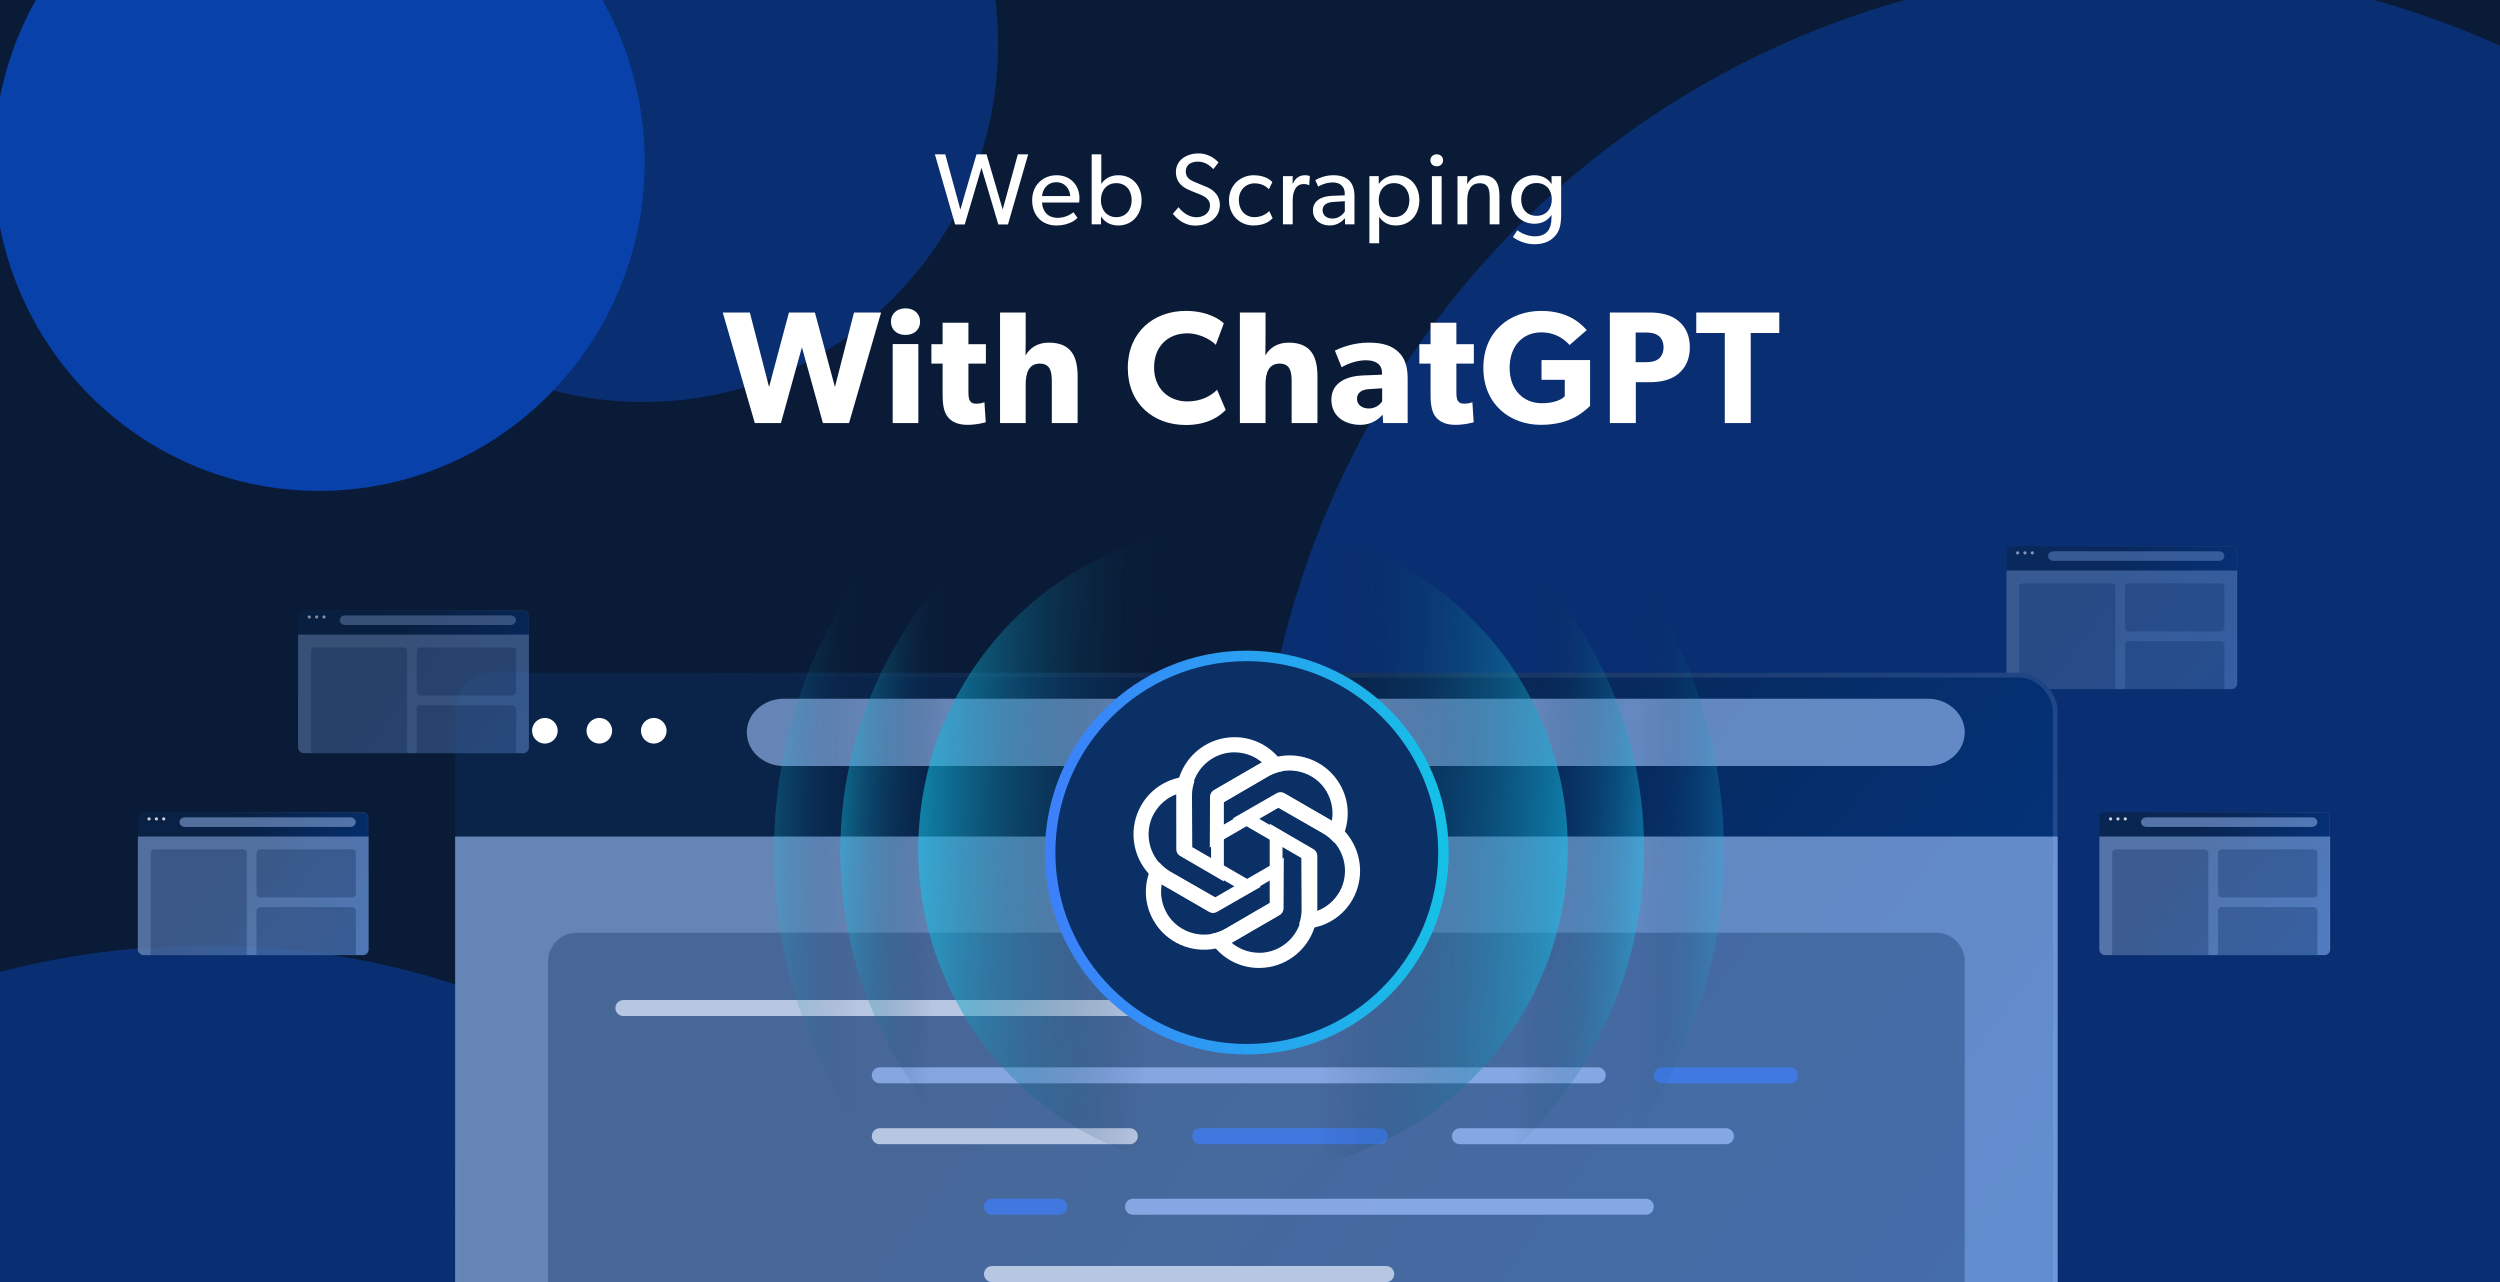 <svg width="780" height="400" viewBox="0 0 780 400" fill="none" xmlns="http://www.w3.org/2000/svg">
<g clip-path="url(#clip0_2407_2192)">
<rect x="-2" y="-10" width="784" height="458" fill="#091B36"/>
<g filter="url(#filter0_f_2407_2192)">
<ellipse cx="99.562" cy="50.578" rx="101.562" ry="102.578" fill="#0941AB"/>
</g>
<g opacity="0.5" filter="url(#filter1_f_2407_2192)">
<ellipse cx="200.703" cy="13.719" rx="110.703" ry="111.719" fill="#0941AB"/>
</g>
<g opacity="0.5" filter="url(#filter2_f_2407_2192)">
<ellipse cx="64.5" cy="421.708" rx="181.5" ry="126.708" fill="#0941AB"/>
</g>
<g opacity="0.5" filter="url(#filter3_f_2407_2192)">
<ellipse cx="667.5" cy="268.5" rx="275.5" ry="278.5" fill="#0941AB"/>
</g>
<g opacity="0.8" clip-path="url(#clip1_2407_2192)">
<g clip-path="url(#clip2_2407_2192)">
<g filter="url(#filter4_bd_2407_2192)">
<rect x="655" y="252" width="72" height="46" rx="1.726" fill="url(#paint0_linear_2407_2192)"/>
<rect x="655.108" y="252.108" width="71.784" height="45.784" rx="1.618" stroke="url(#paint1_linear_2407_2192)" stroke-opacity="0.2" stroke-width="0.216"/>
</g>
<g style="mix-blend-mode:overlay">
<rect x="655" y="261" width="72" height="37" fill="#A2C6FF" fill-opacity="0.6"/>
</g>
<path opacity="0.3" d="M659 266.137C659 265.509 659.509 265 660.137 265H687.863C688.491 265 689 265.509 689 266.137V298H659V266.137Z" fill="#022455"/>
<path opacity="0.3" d="M692.031 266.137C692.031 265.509 692.54 265 693.168 265H721.894C722.522 265 723.031 265.509 723.031 266.137V278.863C723.031 279.491 722.522 280 721.894 280H693.168C692.54 280 692.031 279.491 692.031 278.863V266.137Z" fill="#022455"/>
<path opacity="0.3" d="M692.031 284.168C692.031 283.541 692.54 283.032 693.168 283.032H721.894C722.522 283.032 723.031 283.541 723.031 284.168V298.032H692.031V284.168Z" fill="#022455"/>
<g style="mix-blend-mode:overlay">
<path fill-rule="evenodd" clip-rule="evenodd" d="M668 256.5C668 255.672 668.747 255 669.67 255H721.33C722.253 255 723 255.672 723 256.5C723 257.328 722.253 258 721.33 258L669.67 258C668.747 258 668 257.328 668 256.5Z" fill="#A2C6FF" fill-opacity="0.6"/>
</g>
<path d="M659 255.5C659 255.774 658.774 256 658.5 256C658.226 256 658 255.774 658 255.5C658 255.226 658.226 255 658.5 255C658.774 255 659 255.226 659 255.5Z" fill="white"/>
<path d="M661.295 255.5C661.295 255.774 661.069 256 660.795 256C660.521 256 660.295 255.774 660.295 255.5C660.295 255.226 660.521 255 660.795 255C661.076 255 661.295 255.226 661.295 255.5Z" fill="white"/>
<path d="M663.588 255.5C663.588 255.774 663.362 256 663.088 256C662.814 256 662.588 255.774 662.588 255.5C662.588 255.226 662.814 255 663.088 255C663.362 255 663.588 255.226 663.588 255.5Z" fill="white"/>
</g>
</g>
<path d="M320.791 48.148L314.489 70.032H311.48L306.223 52.36L300.997 70.032H297.989L291.686 48.148H294.917L299.636 65.376L304.671 48.148H307.806L312.842 65.376L317.561 48.148H320.791ZM336.79 61.861C336.79 62.431 336.695 63.191 336.695 63.191H325.104C325.262 66.168 327.162 67.973 329.949 67.973C332.768 67.973 334.573 66.453 334.921 66.231L336.188 67.973C335.998 68.132 334.066 70.348 329.569 70.348C325.104 70.348 322.032 67.245 322.032 62.463C322.032 57.712 325.484 54.672 329.664 54.672C333.845 54.672 336.79 57.649 336.79 61.861ZM333.908 61.164C333.876 59.486 332.61 56.857 329.569 56.857C326.561 56.857 325.23 59.359 325.135 61.164H333.908ZM356.181 62.463C356.181 66.928 353.331 70.348 348.866 70.348C346.68 70.348 344.812 69.462 343.577 67.625H343.513V70H340.6V48.148H343.608V57.3H343.672C344.748 55.654 346.554 54.672 348.929 54.672C353.331 54.672 356.181 58.029 356.181 62.463ZM353.078 62.431C353.078 59.422 351.304 57.142 348.295 57.142C345.287 57.142 343.482 59.422 343.482 62.431C343.482 65.44 345.287 67.751 348.295 67.751C351.304 67.751 353.078 65.44 353.078 62.431ZM380.595 63.919C380.595 68.163 376.795 70.38 372.963 70.38C369.131 70.38 366.946 67.91 365.901 66.706L367.706 64.648C368.814 66.136 370.873 67.783 373.248 67.783C375.623 67.783 377.523 66.421 377.523 64.109C377.523 61.829 375.085 60.942 373.976 60.499C372.836 60.056 371.316 59.454 370.493 59.042C368.244 57.997 366.882 56.255 366.882 53.69C366.882 49.795 370.429 47.863 373.913 47.863C377.492 47.863 379.582 50.048 380.184 50.681L378.569 52.772C377.492 51.632 375.908 50.428 373.755 50.428C371.601 50.428 369.954 51.441 369.954 53.468C369.954 55.495 371.443 56.255 372.773 56.794L376.795 58.472C379.044 59.517 380.595 61.322 380.595 63.919ZM397.069 68.068C396.626 68.511 395.074 70.348 391.052 70.348C386.998 70.348 383.451 67.308 383.451 62.494C383.451 57.649 387.157 54.672 391.147 54.672C395.169 54.672 396.816 56.635 396.974 56.825L395.898 59.042C395.391 58.535 394.061 57.205 391.401 57.205C388.74 57.205 386.523 59.232 386.523 62.399C386.523 65.566 388.487 67.751 391.401 67.751C394.346 67.751 395.993 65.851 395.993 65.851L397.069 68.068ZM408.676 54.925L408.486 57.744H408.359C408.074 57.617 407.536 57.427 406.713 57.427C403.989 57.427 403.324 60.309 403.324 62.494V70H400.284V54.957H403.324L403.292 57.269H403.387C404.116 55.559 405.478 54.672 407.093 54.672C408.106 54.672 408.676 54.925 408.676 54.925ZM422.593 70H419.648L419.616 68.1C419.014 68.733 417.589 70.348 414.834 70.348C412.047 70.348 409.64 68.606 409.64 65.693C409.64 62.748 412.047 61.259 415.53 61.101L419.552 60.942V60.341C419.552 58.06 418.001 56.92 415.815 56.92C413.63 56.92 411.793 57.902 411.287 58.219L410.368 56.192C411.477 55.559 413.504 54.672 416.005 54.672C420.408 54.672 422.593 56.889 422.593 61.259V70ZM419.584 62.779L416.069 63.001C413.63 63.128 412.648 64.173 412.648 65.598C412.648 67.023 413.757 68.195 415.752 68.195C417.716 68.195 419.014 66.865 419.584 66.01V62.779ZM442.836 62.463C442.836 66.928 439.985 70.348 435.52 70.348C433.145 70.348 431.403 69.335 430.326 67.656L430.295 67.625V75.891H427.254V54.957H430.168V57.332H430.231C431.561 55.559 433.366 54.672 435.583 54.672C440.017 54.672 442.836 57.997 442.836 62.463ZM439.732 62.431C439.732 59.422 437.959 57.142 434.95 57.142C431.941 57.142 430.168 59.422 430.168 62.431C430.168 65.44 431.941 67.751 434.95 67.751C437.959 67.751 439.732 65.44 439.732 62.431ZM450.237 50.016C450.237 51.093 449.414 51.885 448.274 51.885C447.102 51.885 446.278 51.093 446.278 50.016C446.278 48.94 447.102 48.148 448.274 48.148C449.414 48.148 450.237 48.94 450.237 50.016ZM449.794 70H446.753V54.957H449.794V70ZM467.824 70H464.784V61.608C464.784 59.074 464.341 57.174 461.649 57.174C458.83 57.174 457.785 59.549 457.785 62.431V70H454.745V54.957H457.785L457.753 57.332H457.848C458.64 55.844 460.255 54.672 462.44 54.672C466.716 54.672 467.824 57.49 467.824 61.101V70ZM487.08 66.833C487.08 70.158 486.542 71.995 485.433 73.325C484.325 74.687 482.456 76.207 478.719 76.207C475.014 76.207 472.448 74.275 472.005 73.959L473.43 71.837C474.222 72.534 476.566 73.737 478.814 73.737C482.646 73.737 484.071 71.425 484.071 67.878V67.118H484.008C482.995 68.638 481.284 69.81 478.751 69.81C474.887 69.81 471.498 67.023 471.498 62.241C471.498 57.459 474.887 54.672 478.751 54.672C481.379 54.672 483.121 55.939 484.008 57.332H484.103L484.071 54.957H487.08V66.833ZM484.166 62.241C484.166 59.391 482.488 57.11 479.384 57.11C476.312 57.11 474.602 59.391 474.602 62.241C474.602 65.091 476.312 67.34 479.384 67.34C482.488 67.34 484.166 65.091 484.166 62.241Z" fill="white"/>
<path d="M274.899 97.5L264.899 132H256.749L250.199 108.35L243.649 132H235.499L225.499 97.5H233.949L239.949 120.75L246.149 97.5H254.249L260.499 120.75L266.449 97.5H274.899ZM287.071 100.35C287.071 102.85 285.221 104.5 282.521 104.5C279.821 104.5 277.971 102.85 277.971 100.35C277.971 97.9 279.821 96.2 282.521 96.2C285.221 96.2 287.071 97.9 287.071 100.35ZM286.521 132H278.521V107.35H286.521V132ZM307.597 113.45H302.147V122.3C302.147 124.4 302.447 124.9 302.847 125.35C303.197 125.75 303.697 125.95 304.747 125.95C305.997 125.95 307.147 125.5 307.147 125.5L307.547 131.75C306.947 131.9 304.747 132.55 301.847 132.55C298.997 132.55 297.097 131.7 295.847 130.25C294.597 128.8 294.097 126.75 294.097 123V113.45H290.597V107.4H294.097V100.7H302.147V107.4H307.597V113.45ZM336.217 132H328.167V119.05C328.167 116.05 327.767 113.45 324.417 113.45C321.067 113.45 320.017 116.25 320.017 119.9V132H312.017V97.5H320.017V105.7C320.017 108.2 319.967 110.9 319.967 110.9C321.217 108.7 323.567 106.9 327.217 106.9C334.367 106.9 336.217 111.45 336.217 117.45V132ZM382.424 127.9C380.674 129.7 377.024 132.6 369.974 132.6C359.824 132.6 351.874 125.9 351.874 114.8C351.874 103.65 359.924 97 369.974 97C377.074 97 380.924 99.95 381.824 100.9L379.324 107.6C378.674 106.75 374.974 104 370.424 104C364.574 104 360.074 107.9 360.074 114.65C360.074 121.4 364.774 125.25 370.424 125.25C374.724 125.25 377.824 123.55 379.724 121.6L382.424 127.9ZM411.043 132H402.993V119.05C402.993 116.05 402.593 113.45 399.243 113.45C395.893 113.45 394.843 116.25 394.843 119.9V132H386.843V97.5H394.843V105.7C394.843 108.2 394.793 110.9 394.793 110.9C396.043 108.7 398.393 106.9 402.043 106.9C409.193 106.9 411.043 111.45 411.043 117.45V132ZM439.187 132H431.537L431.387 129.4C430.337 130.45 428.337 132.55 424.337 132.55C419.987 132.55 415.387 130.2 415.387 124.7C415.387 119.2 420.437 117.35 424.987 117.15L431.187 116.9V116.35C431.187 113.75 429.337 112.4 426.137 112.4C422.987 112.4 419.837 113.8 418.587 114.6L416.487 109.4C418.587 108.35 422.437 106.9 427.037 106.9C431.637 106.9 434.287 107.95 436.237 109.75C438.137 111.55 439.187 113.95 439.187 118.1V132ZM431.237 121.15L427.287 121.4C424.837 121.5 423.387 122.55 423.387 124.4C423.387 126.3 424.937 127.45 427.137 127.45C429.287 127.45 430.737 126.05 431.237 125.2V121.15ZM459.837 113.45H454.387V122.3C454.387 124.4 454.687 124.9 455.087 125.35C455.437 125.75 455.937 125.95 456.987 125.95C458.237 125.95 459.387 125.5 459.387 125.5L459.787 131.75C459.187 131.9 456.987 132.55 454.087 132.55C451.237 132.55 449.337 131.7 448.087 130.25C446.837 128.8 446.337 126.75 446.337 123V113.45H442.837V107.4H446.337V100.7H454.387V107.4H459.837V113.45ZM496.107 126.65C494.357 128.2 490.257 132.55 480.757 132.55C471.207 132.55 462.807 126.25 462.807 114.75C462.807 103.25 471.207 97 480.857 97C490.007 97 493.957 101.8 495.057 103L489.707 107.65C488.257 106.05 485.557 103.7 480.857 103.7C475.307 103.7 471.007 107.75 471.007 114.75C471.007 121.75 475.407 125.8 481.007 125.8C486.607 125.8 488.207 123.6 488.207 123.6V118.5H480.957V112.35H496.107V126.65ZM527.226 108.35C527.226 112.05 525.926 114.7 523.626 116.65C521.326 118.55 518.176 119.25 514.626 119.25H510.376V132H502.276V97.5H514.626C518.176 97.5 521.326 98.2 523.626 100.1C525.926 102 527.226 104.65 527.226 108.35ZM519.026 108.35C519.026 106.6 518.326 105.4 517.376 104.7C516.376 104 515.226 103.75 513.476 103.75H510.326V113H513.476C515.226 113 516.376 112.75 517.376 112.05C518.326 111.35 519.026 110.1 519.026 108.35ZM555.132 103.9H546.232V132H538.132V103.9H529.232V97.5H555.132V103.9Z" fill="white"/>
<g opacity="0.5" clip-path="url(#clip3_2407_2192)">
<g clip-path="url(#clip4_2407_2192)">
<g filter="url(#filter5_bd_2407_2192)">
<rect x="626" y="169" width="72" height="46" rx="1.726" fill="url(#paint2_linear_2407_2192)"/>
<rect x="626.108" y="169.108" width="71.784" height="45.784" rx="1.618" stroke="url(#paint3_linear_2407_2192)" stroke-opacity="0.2" stroke-width="0.216"/>
</g>
<g style="mix-blend-mode:overlay">
<rect x="626" y="178" width="72" height="37" fill="#A2C6FF" fill-opacity="0.6"/>
</g>
<path opacity="0.3" d="M630 183.137C630 182.509 630.509 182 631.137 182H658.863C659.491 182 660 182.509 660 183.137V215H630V183.137Z" fill="#022455"/>
<path opacity="0.3" d="M663.031 183.137C663.031 182.509 663.54 182 664.168 182H692.894C693.522 182 694.031 182.509 694.031 183.137V195.863C694.031 196.491 693.522 197 692.894 197H664.168C663.54 197 663.031 196.491 663.031 195.863V183.137Z" fill="#022455"/>
<path opacity="0.3" d="M663.031 201.168C663.031 200.541 663.54 200.032 664.168 200.032H692.894C693.522 200.032 694.031 200.541 694.031 201.168V215.032H663.031V201.168Z" fill="#022455"/>
<g style="mix-blend-mode:overlay">
<path fill-rule="evenodd" clip-rule="evenodd" d="M639 173.5C639 172.672 639.747 172 640.67 172H692.33C693.253 172 694 172.672 694 173.5C694 174.328 693.253 175 692.33 175L640.67 175C639.747 175 639 174.328 639 173.5Z" fill="#A2C6FF" fill-opacity="0.6"/>
</g>
<path d="M630 172.5C630 172.774 629.774 173 629.5 173C629.226 173 629 172.774 629 172.5C629 172.226 629.226 172 629.5 172C629.774 172 630 172.226 630 172.5Z" fill="white"/>
<path d="M632.295 172.5C632.295 172.774 632.069 173 631.795 173C631.521 173 631.295 172.774 631.295 172.5C631.295 172.226 631.521 172 631.795 172C632.076 172 632.295 172.226 632.295 172.5Z" fill="white"/>
<path d="M634.588 172.5C634.588 172.774 634.362 173 634.088 173C633.814 173 633.588 172.774 633.588 172.5C633.588 172.226 633.814 172 634.088 172C634.362 172 634.588 172.226 634.588 172.5Z" fill="white"/>
</g>
</g>
<g clip-path="url(#clip5_2407_2192)">
<g filter="url(#filter6_bd_2407_2192)">
<rect x="142" y="200" width="500" height="320" rx="11.984" fill="url(#paint4_linear_2407_2192)"/>
<rect x="142.749" y="200.749" width="498.502" height="318.502" rx="11.235" stroke="url(#paint5_linear_2407_2192)" stroke-opacity="0.2" stroke-width="1.498"/>
</g>
<g style="mix-blend-mode:overlay">
<rect x="142" y="261" width="500" height="258" fill="#A2C6FF" fill-opacity="0.6"/>
</g>
<path opacity="0.3" d="M171 299.988C171 295.024 175.024 291 179.988 291H604.012C608.976 291 613 295.024 613 299.988V520H171V299.988Z" fill="#022455"/>
<g style="mix-blend-mode:overlay">
<path fill-rule="evenodd" clip-rule="evenodd" d="M233 228.5C233 222.701 238.164 218 244.535 218H601.465C607.836 218 613 222.701 613 228.5C613 234.299 607.836 239 601.465 239L244.535 239C238.164 239 233 234.299 233 228.5Z" fill="#A2C6FF" fill-opacity="0.6"/>
</g>
<path d="M174 228C174 230.192 172.192 232 170 232C167.808 232 166 230.192 166 228C166 225.808 167.808 224 170 224C172.192 224 174 225.808 174 228Z" fill="white"/>
<path d="M190.988 228C190.988 230.192 189.18 232 186.988 232C184.796 232 182.988 230.192 182.988 228C182.988 225.808 184.796 224 186.988 224C189.235 224 190.988 225.808 190.988 228Z" fill="white"/>
<path d="M207.977 228C207.977 230.192 206.168 232 203.977 232C201.785 232 199.977 230.192 199.977 228C199.977 225.808 201.785 224 203.977 224C206.168 224 207.977 225.808 207.977 228Z" fill="white"/>
<g style="mix-blend-mode:color-dodge" opacity="0.7">
<path d="M418.5 312H194.5C193.119 312 192 313.119 192 314.5C192 315.881 193.119 317 194.5 317H418.5C419.881 317 421 315.881 421 314.5C421 313.119 419.881 312 418.5 312Z" fill="#E7EEFF"/>
<path d="M498.5 333H274.5C273.119 333 272 334.119 272 335.5C272 336.881 273.119 338 274.5 338H498.5C499.881 338 501 336.881 501 335.5C501 334.119 499.881 333 498.5 333Z" fill="#9FC0FF"/>
<path d="M558.5 333H518.5C517.119 333 516 334.119 516 335.5C516 336.881 517.119 338 518.5 338H558.5C559.881 338 561 336.881 561 335.5C561 334.119 559.881 333 558.5 333Z" fill="#3D7FFC"/>
<path d="M352.5 352H274.5C273.119 352 272 353.119 272 354.5C272 355.881 273.119 357 274.5 357H352.5C353.881 357 355 355.881 355 354.5C355 353.119 353.881 352 352.5 352Z" fill="#E7EEFF"/>
<path d="M430.5 352H374.5C373.119 352 372 353.119 372 354.5C372 355.881 373.119 357 374.5 357H430.5C431.881 357 433 355.881 433 354.5C433 353.119 431.881 352 430.5 352Z" fill="#3D7FFC"/>
<path d="M538.5 352H455.5C454.119 352 453 353.119 453 354.5C453 355.881 454.119 357 455.5 357H538.5C539.881 357 541 355.881 541 354.5C541 353.119 539.881 352 538.5 352Z" fill="#9FC0FF"/>
<path d="M513.5 374H353.5C352.119 374 351 375.119 351 376.5C351 377.881 352.119 379 353.5 379H513.5C514.881 379 516 377.881 516 376.5C516 375.119 514.881 374 513.5 374Z" fill="#9FC0FF"/>
<path d="M330.5 374H309.5C308.119 374 307 375.119 307 376.5C307 377.881 308.119 379 309.5 379H330.5C331.881 379 333 377.881 333 376.5C333 375.119 331.881 374 330.5 374Z" fill="#3D7FFC"/>
<path d="M432.5 395H309.5C308.119 395 307 396.119 307 397.5C307 398.881 308.119 400 309.5 400H432.5C433.881 400 435 398.881 435 397.5C435 396.119 433.881 395 432.5 395Z" fill="#E7EEFF"/>
</g>
</g>
<g opacity="0.6" clip-path="url(#clip6_2407_2192)">
<path opacity="0.4" d="M386.793 416.268C304.959 414.71 239.91 346.087 241.503 262.993C243.095 179.9 310.726 113.802 392.559 115.36C474.393 116.917 539.441 185.54 537.849 268.634C536.257 351.727 468.626 417.825 386.793 416.268Z" fill="url(#paint6_linear_2407_2192)"/>
<ellipse opacity="0.7" cx="127.088" cy="125.399" rx="127.088" ry="125.399" transform="matrix(-0.061 0.998 -0.998 -0.06 520.467 146)" fill="url(#paint7_linear_2407_2192)"/>
<ellipse cx="101.165" cy="101.333" rx="101.165" ry="101.333" transform="matrix(-0.061 0.998 -0.998 -0.06 495.133 170.026)" fill="url(#paint8_linear_2407_2192)"/>
</g>
<circle cx="389" cy="266" r="61.361" fill="#0A3066" stroke="url(#paint9_linear_2407_2192)" stroke-width="3.277"/>
<path d="M385.156 230C377.295 230 370.311 235.105 367.877 242.643L367 247.82V264.979C367 265.837 367.437 266.599 368.167 267.04L381.845 275V251.421H381.849V250.302L395.693 242.226C397.032 241.444 398.49 240.909 400 240.629L398.667 236.063C395.229 232.182 390.31 229.976 385.156 230ZM385.156 234.712L385.132 234.736C388.297 234.736 391.338 235.839 393.772 237.88C393.673 237.928 393.478 238.052 393.335 238.124L379.022 246.449C378.292 246.866 377.855 247.652 377.855 248.51V268.05L371.697 264.465V248.313C371.693 240.811 377.716 234.724 385.156 234.712Z" fill="white"/>
<path d="M418.061 244.734C414.138 237.921 406.234 234.427 398.495 236.094L393.577 237.927L378.727 246.522C377.984 246.952 377.543 247.712 377.525 248.566L377.462 264.407L397.869 252.595L397.871 252.598L398.839 252.038L412.738 259.99C414.083 260.757 415.274 261.753 416.269 262.921L419.556 259.479C421.2 254.555 420.654 249.187 418.061 244.734ZM413.983 247.094L413.95 247.085C415.529 249.827 416.093 253.015 415.541 256.147C415.45 256.085 415.245 255.979 415.111 255.891L400.764 247.658C400.038 247.234 399.14 247.249 398.397 247.679L381.485 257.467L381.515 250.335L395.494 242.244C401.985 238.482 410.259 240.652 413.983 247.094Z" fill="white"/>
<path d="M421.939 280.734C425.862 273.921 424.929 265.312 419.619 259.427L415.577 256.073L400.727 247.478C399.984 247.048 399.107 247.045 398.36 247.457L384.645 255.322L405.052 267.133L405.05 267.137L406.018 267.697L406.099 283.74C406.108 285.292 405.843 286.824 405.332 288.272L409.949 289.404C415.024 288.369 419.388 285.211 421.939 280.734ZM417.861 278.373L417.852 278.341C416.273 281.083 413.801 283.166 410.82 284.252C410.828 284.142 410.817 283.911 410.826 283.751L410.764 267.178C410.768 266.336 410.306 265.564 409.563 265.134L392.651 255.345L398.827 251.805L412.806 259.896C419.301 263.651 421.564 271.92 417.861 278.373Z" fill="white"/>
<path d="M392.844 302C400.705 302 407.689 296.895 410.123 289.357L411 284.18V267.021C411 266.163 410.563 265.401 409.833 264.96L396.155 257V280.579H396.151V281.698L382.307 289.774C380.968 290.556 379.51 291.091 378 291.371L379.333 295.937C382.771 299.818 387.69 302.024 392.844 302ZM392.844 297.288L392.868 297.264C389.703 297.264 386.662 296.161 384.228 294.12C384.327 294.072 384.522 293.948 384.665 293.876L398.978 285.551C399.708 285.134 400.145 284.348 400.145 283.49V263.95L406.303 267.535V283.687C406.307 291.189 400.284 297.276 392.844 297.288Z" fill="white"/>
<path d="M359.939 287.266C363.862 294.079 371.766 297.573 379.505 295.906L384.423 294.073L399.273 285.478C400.016 285.048 400.457 284.288 400.475 283.434L400.538 267.593L380.131 279.405L380.129 279.402L379.161 279.962L365.262 272.01C363.917 271.243 362.726 270.247 361.731 269.079L358.444 272.521C356.8 277.445 357.346 282.813 359.939 287.266ZM364.017 284.906L364.05 284.915C362.471 282.173 361.907 278.985 362.459 275.853C362.55 275.915 362.755 276.021 362.889 276.109L377.236 284.342C377.962 284.766 378.86 284.751 379.603 284.321L396.515 274.533L396.485 281.665L382.506 289.756C376.015 293.518 367.741 291.348 364.017 284.906Z" fill="white"/>
<path d="M356.061 251.266C352.138 258.079 353.071 266.688 358.381 272.573L362.423 275.927L377.273 284.522C378.016 284.952 378.893 284.955 379.64 284.543L393.355 276.678L372.948 264.867L372.95 264.863L371.982 264.303L371.901 248.26C371.892 246.708 372.157 245.176 372.668 243.728L368.051 242.596C362.976 243.631 358.612 246.789 356.061 251.266ZM360.139 253.627L360.148 253.659C361.727 250.917 364.199 248.834 367.18 247.748C367.172 247.858 367.183 248.089 367.174 248.249L367.236 264.822C367.232 265.664 367.694 266.436 368.437 266.866L385.349 276.655L379.173 280.195L365.194 272.104C358.699 268.349 356.436 260.08 360.139 253.627Z" fill="white"/>
<g opacity="0.8" clip-path="url(#clip7_2407_2192)">
<g clip-path="url(#clip8_2407_2192)">
<g filter="url(#filter7_bd_2407_2192)">
<rect x="43" y="252" width="72" height="46" rx="1.726" fill="url(#paint10_linear_2407_2192)"/>
<rect x="43.108" y="252.108" width="71.784" height="45.784" rx="1.618" stroke="url(#paint11_linear_2407_2192)" stroke-opacity="0.2" stroke-width="0.216"/>
</g>
<g style="mix-blend-mode:overlay">
<rect x="43" y="261" width="72" height="37" fill="#A2C6FF" fill-opacity="0.6"/>
</g>
<path opacity="0.3" d="M47 266.137C47 265.509 47.509 265 48.137 265H75.863C76.491 265 77 265.509 77 266.137V298H47V266.137Z" fill="#022455"/>
<path opacity="0.3" d="M80.031 266.137C80.031 265.509 80.54 265 81.168 265H109.894C110.522 265 111.031 265.509 111.031 266.137V278.863C111.031 279.491 110.522 280 109.894 280H81.168C80.54 280 80.031 279.491 80.031 278.863V266.137Z" fill="#022455"/>
<path opacity="0.3" d="M80.031 284.168C80.031 283.541 80.54 283.032 81.168 283.032H109.894C110.522 283.032 111.031 283.541 111.031 284.168V298.032H80.031V284.168Z" fill="#022455"/>
<g style="mix-blend-mode:overlay">
<path fill-rule="evenodd" clip-rule="evenodd" d="M56 256.5C56 255.672 56.748 255 57.669 255H109.33C110.253 255 111 255.672 111 256.5C111 257.328 110.253 258 109.33 258L57.669 258C56.748 258 56 257.328 56 256.5Z" fill="#A2C6FF" fill-opacity="0.6"/>
</g>
<path d="M47 255.5C47 255.774 46.774 256 46.5 256C46.226 256 46 255.774 46 255.5C46 255.226 46.226 255 46.5 255C46.774 255 47 255.226 47 255.5Z" fill="white"/>
<path d="M49.295 255.5C49.295 255.774 49.069 256 48.795 256C48.521 256 48.295 255.774 48.295 255.5C48.295 255.226 48.521 255 48.795 255C49.076 255 49.295 255.226 49.295 255.5Z" fill="white"/>
<path d="M51.588 255.5C51.588 255.774 51.362 256 51.088 256C50.814 256 50.588 255.774 50.588 255.5C50.588 255.226 50.814 255 51.088 255C51.362 255 51.588 255.226 51.588 255.5Z" fill="white"/>
</g>
</g>
<g opacity="0.5" clip-path="url(#clip9_2407_2192)">
<g clip-path="url(#clip10_2407_2192)">
<g filter="url(#filter8_bd_2407_2192)">
<rect x="93" y="189" width="72" height="46" rx="1.726" fill="url(#paint12_linear_2407_2192)"/>
<rect x="93.108" y="189.108" width="71.784" height="45.784" rx="1.618" stroke="url(#paint13_linear_2407_2192)" stroke-opacity="0.2" stroke-width="0.216"/>
</g>
<g style="mix-blend-mode:overlay">
<rect x="93" y="198" width="72" height="37" fill="#A2C6FF" fill-opacity="0.6"/>
</g>
<path opacity="0.3" d="M97 203.137C97 202.509 97.509 202 98.137 202H125.863C126.491 202 127 202.509 127 203.137V235H97V203.137Z" fill="#022455"/>
<path opacity="0.3" d="M130.031 203.137C130.031 202.509 130.54 202 131.168 202H159.894C160.522 202 161.031 202.509 161.031 203.137V215.863C161.031 216.491 160.522 217 159.894 217H131.168C130.54 217 130.031 216.491 130.031 215.863V203.137Z" fill="#022455"/>
<path opacity="0.3" d="M130.031 221.168C130.031 220.541 130.54 220.032 131.168 220.032H159.894C160.522 220.032 161.031 220.541 161.031 221.168V235.032H130.031V221.168Z" fill="#022455"/>
<g style="mix-blend-mode:overlay">
<path fill-rule="evenodd" clip-rule="evenodd" d="M106 193.5C106 192.672 106.747 192 107.67 192H159.33C160.253 192 161 192.672 161 193.5C161 194.328 160.253 195 159.33 195L107.67 195C106.747 195 106 194.328 106 193.5Z" fill="#A2C6FF" fill-opacity="0.6"/>
</g>
<path d="M97 192.5C97 192.774 96.774 193 96.5 193C96.226 193 96 192.774 96 192.5C96 192.226 96.226 192 96.5 192C96.774 192 97 192.226 97 192.5Z" fill="white"/>
<path d="M99.295 192.5C99.295 192.774 99.069 193 98.795 193C98.521 193 98.295 192.774 98.295 192.5C98.295 192.226 98.521 192 98.795 192C99.076 192 99.295 192.226 99.295 192.5Z" fill="white"/>
<path d="M101.588 192.5C101.588 192.774 101.362 193 101.088 193C100.814 193 100.588 192.774 100.588 192.5C100.588 192.226 100.814 192 101.088 192C101.362 192 101.588 192.226 101.588 192.5Z" fill="white"/>
</g>
</g>
</g>
<defs>
<filter id="filter0_f_2407_2192" x="-302" y="-352" width="803.125" height="805.156" filterUnits="userSpaceOnUse" color-interpolation-filters="sRGB">
<feFlood flood-opacity="0" result="BackgroundImageFix"/>
<feBlend mode="normal" in="SourceGraphic" in2="BackgroundImageFix" result="shape"/>
<feGaussianBlur stdDeviation="150" result="effect1_foregroundBlur_2407_2192"/>
</filter>
<filter id="filter1_f_2407_2192" x="-316.25" y="-504.25" width="1033.91" height="1035.94" filterUnits="userSpaceOnUse" color-interpolation-filters="sRGB">
<feFlood flood-opacity="0" result="BackgroundImageFix"/>
<feBlend mode="normal" in="SourceGraphic" in2="BackgroundImageFix" result="shape"/>
<feGaussianBlur stdDeviation="203.125" result="effect1_foregroundBlur_2407_2192"/>
</filter>
<filter id="filter2_f_2407_2192" x="-324.717" y="87.283" width="778.435" height="668.85" filterUnits="userSpaceOnUse" color-interpolation-filters="sRGB">
<feFlood flood-opacity="0" result="BackgroundImageFix"/>
<feBlend mode="normal" in="SourceGraphic" in2="BackgroundImageFix" result="shape"/>
<feGaussianBlur stdDeviation="103.859" result="effect1_foregroundBlur_2407_2192"/>
</filter>
<filter id="filter3_f_2407_2192" x="87.312" y="-314.688" width="1160.38" height="1166.38" filterUnits="userSpaceOnUse" color-interpolation-filters="sRGB">
<feFlood flood-opacity="0" result="BackgroundImageFix"/>
<feBlend mode="normal" in="SourceGraphic" in2="BackgroundImageFix" result="shape"/>
<feGaussianBlur stdDeviation="152.344" result="effect1_foregroundBlur_2407_2192"/>
</filter>
<filter id="filter4_bd_2407_2192" x="645.086" y="242.086" width="91.829" height="65.829" filterUnits="userSpaceOnUse" color-interpolation-filters="sRGB">
<feFlood flood-opacity="0" result="BackgroundImageFix"/>
<feGaussianBlur in="BackgroundImageFix" stdDeviation="4.957"/>
<feComposite in2="SourceAlpha" operator="in" result="effect1_backgroundBlur_2407_2192"/>
<feColorMatrix in="SourceAlpha" type="matrix" values="0 0 0 0 0 0 0 0 0 0 0 0 0 0 0 0 0 0 127 0" result="hardAlpha"/>
<feMorphology radius="0.356" operator="erode" in="SourceAlpha" result="effect2_dropShadow_2407_2192"/>
<feOffset dy="1.424"/>
<feGaussianBlur stdDeviation="3.528"/>
<feComposite in2="hardAlpha" operator="out"/>
<feColorMatrix type="matrix" values="0 0 0 0 0 0 0 0 0 0 0 0 0 0 0 0 0 0 0.2 0"/>
<feBlend mode="normal" in2="effect1_backgroundBlur_2407_2192" result="effect2_dropShadow_2407_2192"/>
<feBlend mode="normal" in="SourceGraphic" in2="effect2_dropShadow_2407_2192" result="shape"/>
</filter>
<filter id="filter5_bd_2407_2192" x="616.086" y="159.086" width="91.829" height="65.829" filterUnits="userSpaceOnUse" color-interpolation-filters="sRGB">
<feFlood flood-opacity="0" result="BackgroundImageFix"/>
<feGaussianBlur in="BackgroundImageFix" stdDeviation="4.957"/>
<feComposite in2="SourceAlpha" operator="in" result="effect1_backgroundBlur_2407_2192"/>
<feColorMatrix in="SourceAlpha" type="matrix" values="0 0 0 0 0 0 0 0 0 0 0 0 0 0 0 0 0 0 127 0" result="hardAlpha"/>
<feMorphology radius="0.356" operator="erode" in="SourceAlpha" result="effect2_dropShadow_2407_2192"/>
<feOffset dy="1.424"/>
<feGaussianBlur stdDeviation="3.528"/>
<feComposite in2="hardAlpha" operator="out"/>
<feColorMatrix type="matrix" values="0 0 0 0 0 0 0 0 0 0 0 0 0 0 0 0 0 0 0.2 0"/>
<feBlend mode="normal" in2="effect1_backgroundBlur_2407_2192" result="effect2_dropShadow_2407_2192"/>
<feBlend mode="normal" in="SourceGraphic" in2="effect2_dropShadow_2407_2192" result="shape"/>
</filter>
<filter id="filter6_bd_2407_2192" x="73.151" y="131.151" width="637.698" height="457.698" filterUnits="userSpaceOnUse" color-interpolation-filters="sRGB">
<feFlood flood-opacity="0" result="BackgroundImageFix"/>
<feGaussianBlur in="BackgroundImageFix" stdDeviation="34.425"/>
<feComposite in2="SourceAlpha" operator="in" result="effect1_backgroundBlur_2407_2192"/>
<feColorMatrix in="SourceAlpha" type="matrix" values="0 0 0 0 0 0 0 0 0 0 0 0 0 0 0 0 0 0 127 0" result="hardAlpha"/>
<feMorphology radius="2.472" operator="erode" in="SourceAlpha" result="effect2_dropShadow_2407_2192"/>
<feOffset dy="9.887"/>
<feGaussianBlur stdDeviation="24.499"/>
<feComposite in2="hardAlpha" operator="out"/>
<feColorMatrix type="matrix" values="0 0 0 0 0 0 0 0 0 0 0 0 0 0 0 0 0 0 0.2 0"/>
<feBlend mode="normal" in2="effect1_backgroundBlur_2407_2192" result="effect2_dropShadow_2407_2192"/>
<feBlend mode="normal" in="SourceGraphic" in2="effect2_dropShadow_2407_2192" result="shape"/>
</filter>
<filter id="filter7_bd_2407_2192" x="33.086" y="242.086" width="91.829" height="65.829" filterUnits="userSpaceOnUse" color-interpolation-filters="sRGB">
<feFlood flood-opacity="0" result="BackgroundImageFix"/>
<feGaussianBlur in="BackgroundImageFix" stdDeviation="4.957"/>
<feComposite in2="SourceAlpha" operator="in" result="effect1_backgroundBlur_2407_2192"/>
<feColorMatrix in="SourceAlpha" type="matrix" values="0 0 0 0 0 0 0 0 0 0 0 0 0 0 0 0 0 0 127 0" result="hardAlpha"/>
<feMorphology radius="0.356" operator="erode" in="SourceAlpha" result="effect2_dropShadow_2407_2192"/>
<feOffset dy="1.424"/>
<feGaussianBlur stdDeviation="3.528"/>
<feComposite in2="hardAlpha" operator="out"/>
<feColorMatrix type="matrix" values="0 0 0 0 0 0 0 0 0 0 0 0 0 0 0 0 0 0 0.2 0"/>
<feBlend mode="normal" in2="effect1_backgroundBlur_2407_2192" result="effect2_dropShadow_2407_2192"/>
<feBlend mode="normal" in="SourceGraphic" in2="effect2_dropShadow_2407_2192" result="shape"/>
</filter>
<filter id="filter8_bd_2407_2192" x="83.086" y="179.086" width="91.829" height="65.829" filterUnits="userSpaceOnUse" color-interpolation-filters="sRGB">
<feFlood flood-opacity="0" result="BackgroundImageFix"/>
<feGaussianBlur in="BackgroundImageFix" stdDeviation="4.957"/>
<feComposite in2="SourceAlpha" operator="in" result="effect1_backgroundBlur_2407_2192"/>
<feColorMatrix in="SourceAlpha" type="matrix" values="0 0 0 0 0 0 0 0 0 0 0 0 0 0 0 0 0 0 127 0" result="hardAlpha"/>
<feMorphology radius="0.356" operator="erode" in="SourceAlpha" result="effect2_dropShadow_2407_2192"/>
<feOffset dy="1.424"/>
<feGaussianBlur stdDeviation="3.528"/>
<feComposite in2="hardAlpha" operator="out"/>
<feColorMatrix type="matrix" values="0 0 0 0 0 0 0 0 0 0 0 0 0 0 0 0 0 0 0.2 0"/>
<feBlend mode="normal" in2="effect1_backgroundBlur_2407_2192" result="effect2_dropShadow_2407_2192"/>
<feBlend mode="normal" in="SourceGraphic" in2="effect2_dropShadow_2407_2192" result="shape"/>
</filter>
<linearGradient id="paint0_linear_2407_2192" x1="665.419" y1="250.023" x2="726.748" y2="295.615" gradientUnits="userSpaceOnUse">
<stop offset="0.28" stop-color="#092349"/>
<stop offset="1" stop-color="#003C97"/>
</linearGradient>
<linearGradient id="paint1_linear_2407_2192" x1="664.788" y1="252.92" x2="717.267" y2="296.86" gradientUnits="userSpaceOnUse">
<stop stop-color="white" stop-opacity="0"/>
<stop offset="1" stop-color="#BBB7FF"/>
</linearGradient>
<linearGradient id="paint2_linear_2407_2192" x1="636.419" y1="167.023" x2="697.748" y2="212.615" gradientUnits="userSpaceOnUse">
<stop offset="0.28" stop-color="#092349"/>
<stop offset="1" stop-color="#003C97"/>
</linearGradient>
<linearGradient id="paint3_linear_2407_2192" x1="635.788" y1="169.92" x2="688.267" y2="213.86" gradientUnits="userSpaceOnUse">
<stop stop-color="white" stop-opacity="0"/>
<stop offset="1" stop-color="#BBB7FF"/>
</linearGradient>
<linearGradient id="paint4_linear_2407_2192" x1="214.357" y1="186.245" x2="640.778" y2="502.702" gradientUnits="userSpaceOnUse">
<stop offset="0.28" stop-color="#092349"/>
<stop offset="1" stop-color="#003C97"/>
</linearGradient>
<linearGradient id="paint5_linear_2407_2192" x1="209.969" y1="206.4" x2="574.93" y2="511.447" gradientUnits="userSpaceOnUse">
<stop stop-color="white" stop-opacity="0"/>
<stop offset="1" stop-color="#BBB7FF"/>
</linearGradient>
<linearGradient id="paint6_linear_2407_2192" x1="537.849" y1="268.634" x2="241.504" y2="262.954" gradientUnits="userSpaceOnUse">
<stop stop-color="#15C1E6"/>
<stop offset="0.092" stop-color="#091B36" stop-opacity="0"/>
<stop offset="0.91" stop-color="#091B36" stop-opacity="0"/>
<stop offset="1" stop-color="#15C1E6"/>
</linearGradient>
<linearGradient id="paint7_linear_2407_2192" x1="122.605" y1="0.958" x2="127.134" y2="250.798" gradientUnits="userSpaceOnUse">
<stop stop-color="#15C1E6"/>
<stop offset="0.144" stop-color="#091B36" stop-opacity="0"/>
<stop offset="0.876" stop-color="#091B36" stop-opacity="0"/>
<stop offset="1" stop-color="#15C1E6"/>
</linearGradient>
<linearGradient id="paint8_linear_2407_2192" x1="95.274" y1="-2.852" x2="101.184" y2="202.665" gradientUnits="userSpaceOnUse">
<stop stop-color="#15C1E6"/>
<stop offset="0.383" stop-color="#091B36" stop-opacity="0"/>
<stop offset="0.641" stop-color="#091B36" stop-opacity="0"/>
<stop offset="1" stop-color="#15C1E6"/>
</linearGradient>
<linearGradient id="paint9_linear_2407_2192" x1="326" y1="266.529" x2="452" y2="266.529" gradientUnits="userSpaceOnUse">
<stop stop-color="#3D7FFC"/>
<stop offset="1" stop-color="#15C1E6"/>
</linearGradient>
<linearGradient id="paint10_linear_2407_2192" x1="53.419" y1="250.023" x2="114.748" y2="295.615" gradientUnits="userSpaceOnUse">
<stop offset="0.28" stop-color="#092349"/>
<stop offset="1" stop-color="#003C97"/>
</linearGradient>
<linearGradient id="paint11_linear_2407_2192" x1="52.788" y1="252.92" x2="105.267" y2="296.86" gradientUnits="userSpaceOnUse">
<stop stop-color="white" stop-opacity="0"/>
<stop offset="1" stop-color="#BBB7FF"/>
</linearGradient>
<linearGradient id="paint12_linear_2407_2192" x1="103.419" y1="187.023" x2="164.748" y2="232.615" gradientUnits="userSpaceOnUse">
<stop offset="0.28" stop-color="#092349"/>
<stop offset="1" stop-color="#003C97"/>
</linearGradient>
<linearGradient id="paint13_linear_2407_2192" x1="102.788" y1="189.92" x2="155.267" y2="233.86" gradientUnits="userSpaceOnUse">
<stop stop-color="white" stop-opacity="0"/>
<stop offset="1" stop-color="#BBB7FF"/>
</linearGradient>
<clipPath id="clip0_2407_2192">
<rect width="780" height="400" fill="white"/>
</clipPath>
<clipPath id="clip1_2407_2192">
<rect width="72" height="46" fill="white" transform="translate(655 252)"/>
</clipPath>
<clipPath id="clip2_2407_2192">
<rect x="655" y="252" width="72" height="46" rx="1.726" fill="white"/>
</clipPath>
<clipPath id="clip3_2407_2192">
<rect width="72" height="46" fill="white" transform="translate(626 169)"/>
</clipPath>
<clipPath id="clip4_2407_2192">
<rect x="626" y="169" width="72" height="46" rx="1.726" fill="white"/>
</clipPath>
<clipPath id="clip5_2407_2192">
<rect x="142" y="200" width="500" height="320" rx="12" fill="white"/>
</clipPath>
<clipPath id="clip6_2407_2192">
<rect width="304" height="239" fill="white" transform="translate(238 146)"/>
</clipPath>
<clipPath id="clip7_2407_2192">
<rect width="72" height="46" fill="white" transform="translate(43 252)"/>
</clipPath>
<clipPath id="clip8_2407_2192">
<rect x="43" y="252" width="72" height="46" rx="1.726" fill="white"/>
</clipPath>
<clipPath id="clip9_2407_2192">
<rect width="72" height="46" fill="white" transform="translate(93 189)"/>
</clipPath>
<clipPath id="clip10_2407_2192">
<rect x="93" y="189" width="72" height="46" rx="1.726" fill="white"/>
</clipPath>
</defs>
</svg>
